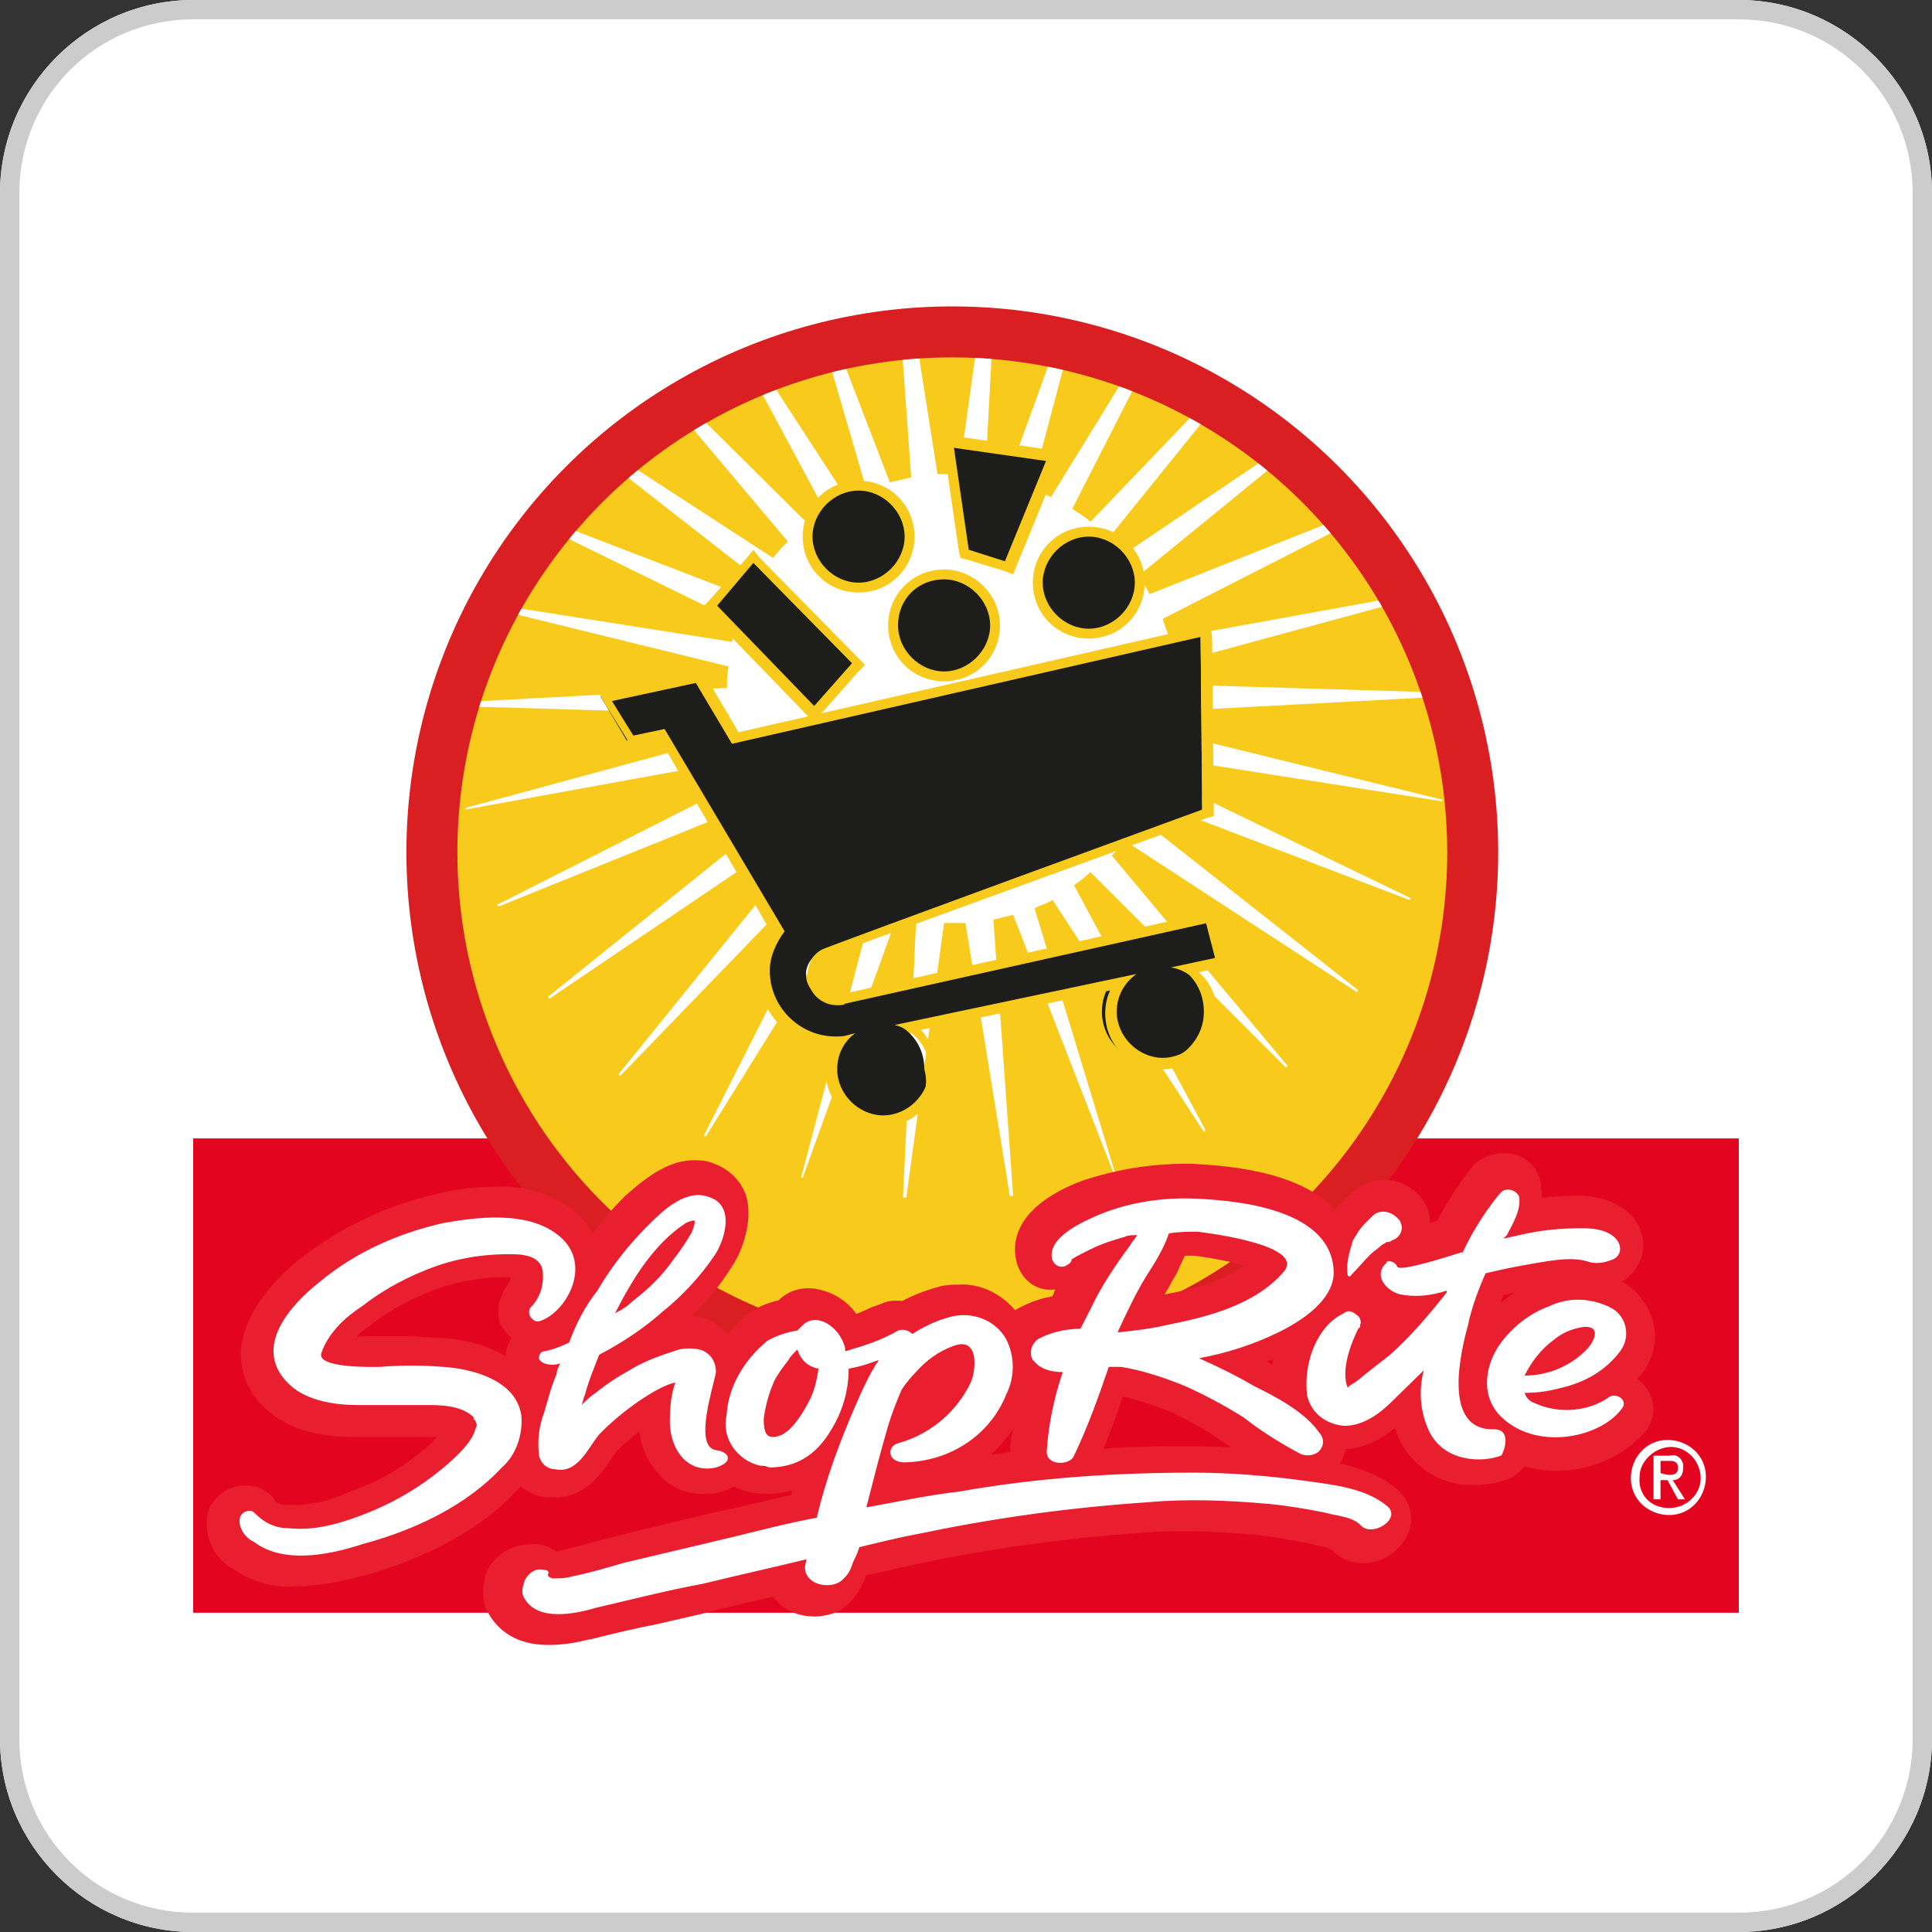 <?xml version="1.0" encoding="utf-8"?>
<!-- Generator: Adobe Illustrator 16.0.0, SVG Export Plug-In . SVG Version: 6.00 Build 0)  -->
<!DOCTYPE svg PUBLIC "-//W3C//DTD SVG 1.1//EN" "http://www.w3.org/Graphics/SVG/1.1/DTD/svg11.dtd">
<svg version="1.1" id="Capa_1" xmlns="http://www.w3.org/2000/svg" xmlns:xlink="http://www.w3.org/1999/xlink" x="0px" y="0px"
	 width="500px" height="500px" viewBox="0 0 500 500" enable-background="new 0 0 500 500" xml:space="preserve">
<rect x="0" y="0" width="500" height="500" fill="#333333" stroke="none"/>
<g id="XMLID_1260_">
	<path id="XMLID_776_" fill="#FFFFFF" d="M450,500H50c-27.5,0-50-22.5-50-50V50C0,22.5,22.5,0,50,0h400c27.5,0,50,22.5,50,50v400
		C500,477.5,477.5,500,450,500z"/>
	<path id="XMLID_1219_" fill="#CCCCCC" d="M450.001,5.001c25,0,44.999,20,44.999,45v400.001c0,25-20.001,45.001-44.999,45.001H50
		c-25,0-45-20.001-45-45.001v-400c0-25,20-45,45-45L450.001,5.001 M450.001,0H50C22.5,0,0,22.502,0,50.002v400.001
		c0,27.499,22.5,49.998,50,49.998h400.001c27.499,0,49.999-22.499,49.999-49.997V50.002C500.001,22.502,477.5,0,450.001,0L450.001,0
		z"/>
</g>
<g id="guias">
	<rect x="50" y="294.624" fill="#E30520" width="400" height="122.75"/>
	<g id="XMLID_341_">
		<circle id="XMLID_500_" fill="#D91F21" cx="246.455" cy="220.577" r="141.277"/>
		<circle id="XMLID_499_" fill="#F8CA1B" cx="246.455" cy="220.577" r="128.085"/>
		<g id="XMLID_496_">
			<g>
				<g>
					<g>
						<g>
							<defs>
								<circle id="SVGID_1_" cx="246.455" cy="220.577" r="128.085"/>
							</defs>
							<clipPath id="SVGID_2_">
								<use xlink:href="#SVGID_1_"  overflow="visible"/>
							</clipPath>
							<path id="XMLID_498_" clip-path="url(#SVGID_2_)" fill="#FFFFFF" d="M304.327,183.981l71.489-3.83V179.3l-71.489-2.128
								c0-1.702-0.426-3.83-0.426-5.532l68.937-18.724v-0.425l-70.213,12.766c-0.426-1.702-1.277-3.404-1.702-5.106l63.404-32.34
								l-0.426-0.426l-66.383,26.383c-0.852-1.702-1.702-3.404-2.979-4.681l55.319-45.106v-0.425l-59.148,40
								c-1.276-1.277-2.554-2.553-3.83-4.255l44.681-55.319v-0.425l-49.361,51.489c-1.276-1.277-2.979-2.128-4.681-3.404
								l32.34-63.404l-0.425-0.425l-37.447,60.851c-1.702-0.851-3.404-1.702-5.106-2.128l18.298-68.936h-0.426l-24.255,66.809
								c-1.702-0.426-3.404-0.851-5.532-1.277l3.83-71.064h-0.852l-9.787,70.639c-0.851,0-1.277,0-2.128,0c-1.276,0-2.127,0-3.404,0
								l-11.063-70.213h-0.851l5.106,71.064c-1.702,0.425-3.83,0.851-5.532,1.276l-25.532-66.383h-0.426l20,68.511
								c-1.702,0.851-3.404,1.276-5.106,2.127l-38.723-59.574l-0.426,0.425l33.617,62.553c-1.702,0.851-2.979,2.127-4.255,3.404
								l-50.638-50.213l-0.426,0.426l45.532,54.042c-1.277,1.276-2.553,2.553-3.83,4.255l-59.574-38.724l-0.426,0.426l56.17,43.83
								c-0.851,1.702-1.702,2.979-2.553,4.681l-66.383-25.532l-0.426,0.426l64.255,31.489c-0.425,1.702-1.276,3.404-1.702,5.106
								l-70.213-11.064v0.425l69.362,17.021c-0.425,1.702-0.425,3.404-0.425,5.532l-71.064,3.83v0.851l71.489,2.127
								c0,1.702,0.426,3.83,0.851,5.532l-68.936,18.723v0.426l70.213-12.766c0.425,1.702,1.276,3.404,1.702,5.106l-63.83,32.34
								l0.426,0.425l66.383-26.808c0.851,1.702,1.702,2.979,2.979,4.681l-56.596,45.532l0.426,0.426l59.149-40
								c1.276,1.276,2.553,2.553,3.83,3.83l-45.106,55.745l0.426,0.426l49.787-51.489c1.277,1.276,2.979,2.127,4.255,2.979
								l-32.34,63.83l0.425,0.425l37.873-60.851c1.702,0.851,3.404,1.276,5.106,2.127l-18.298,69.362h0.425l24.255-67.234
								c1.702,0.425,3.404,0.851,5.106,0.851l-3.404,71.489h0.851l9.787-71.064c0.851,0,1.277,0,2.128,0c1.276,0,2.127,0,3.404,0
								l11.489,70.638h0.852l-5.106-71.489c1.702-0.425,3.404-0.851,5.106-1.276l25.957,66.809h0.426l-20.851-68.511
								c1.702-0.851,3.404-1.277,4.681-2.128l39.148,60l0.426-0.425l-34.043-63.405c1.277-0.851,2.979-2.127,4.256-3.404
								l50.639,50.638l0.425-0.426l-45.531-54.468c1.276-1.276,2.553-2.553,3.404-3.83l60,39.149l0.425-0.426l-56.17-44.255
								c0.852-1.702,1.702-2.979,2.553-4.681l66.809,25.532l0.426-0.425l-64.255-31.064c0.425-1.702,1.276-3.404,1.702-5.106
								l70.638,11.064v-0.425l-69.361-17.021C303.901,187.385,304.327,185.683,304.327,183.981z"/>
						</g>
					</g>
				</g>
			</g>
		</g>
		<g id="XMLID_390_">
			<g id="XMLID_490_">
				<circle id="XMLID_494_" fill="#1D1D1B" cx="244.327" cy="161.854" r="13.191"/>
				<path id="XMLID_491_" fill="#F8CA1B" d="M244.327,149.938c6.383,0,11.916,5.532,11.916,11.915
					c0,6.383-5.532,11.915-11.916,11.915c-6.383,0-11.915-5.532-11.915-11.915C232.412,155.045,237.518,149.938,244.327,149.938
					 M244.327,147.385c-8.085,0-14.468,6.383-14.468,14.468c0,8.085,6.383,14.468,14.468,14.468c8.085,0,14.468-6.383,14.468-14.468
					C258.795,153.768,251.986,147.385,244.327,147.385L244.327,147.385z"/>
			</g>
			<g id="XMLID_485_">
				<circle id="XMLID_489_" fill="#1D1D1B" cx="281.773" cy="150.79" r="13.191"/>
				<path id="XMLID_486_" fill="#F8CA1B" d="M281.773,138.875c6.383,0,11.915,5.532,11.915,11.915s-5.532,11.915-11.915,11.915
					s-11.915-5.532-11.915-11.915S275.391,138.875,281.773,138.875 M281.773,136.321c-8.085,0-14.468,6.383-14.468,14.468
					s6.383,14.468,14.468,14.468s14.469-6.383,14.469-14.468S289.858,136.321,281.773,136.321L281.773,136.321z"/>
			</g>
			<g id="XMLID_465_">
				<circle id="XMLID_484_" fill="#1D1D1B" cx="222.199" cy="138.875" r="13.192"/>
				<path id="XMLID_466_" fill="#F8CA1B" d="M222.199,126.96c6.383,0,11.915,5.532,11.915,11.915
					c0,6.383-5.532,11.915-11.915,11.915s-11.915-5.532-11.915-11.915C210.284,132.492,215.816,126.96,222.199,126.96
					 M222.199,124.407c-8.085,0-14.468,6.383-14.468,14.468c0,8.085,6.383,14.468,14.468,14.468s14.468-6.383,14.468-14.468
					C236.667,130.79,230.284,124.407,222.199,124.407L222.199,124.407z"/>
			</g>
			<g id="XMLID_439_">
				<path id="XMLID_464_" fill="#1D1D1B" d="M228.157,290.364c-7.234,0-13.192-5.958-13.192-13.191c0-2.554,0.852-5.532,2.128-7.66
					c-0.426,0-0.851,0-1.702,0c-10.213,0-18.298-8.085-18.298-18.298c0-3.404,1.276-7.234,3.404-10.212l-30.213-51.064l-8.085,1.702
					l-6.809-11.489l24.255-5.106l9.362,15.745l121.702-27.66l0.426,47.234l-0.852,0.425c-0.851,0.425-92.34,33.617-98.298,35.745
					c-2.127,1.277-3.404,3.404-3.404,5.532c0,3.829,2.979,6.383,6.383,6.383c0.426,0,1.277,0,1.702-0.426l0,0l94.894-21.276
					l2.979,11.489l-9.361,2.128c3.83,2.127,6.383,6.383,6.383,11.489c0,7.234-5.957,13.191-13.191,13.191
					c-7.233,0-13.191-5.957-13.191-13.191c0-2.979,0.852-5.532,2.554-7.66l-54.468,11.49c3.83,2.553,5.957,6.383,5.957,11.063
					C241.348,284.406,235.391,290.364,228.157,290.364z"/>
				<path id="XMLID_441_" fill="#F8CA1B" d="M310.71,164.832l0.426,44.681c0,0-93.192,34.042-98.298,36.17
					c-2.553,1.277-3.83,3.83-3.83,6.808c0,4.256,3.404,7.66,7.659,7.66c0.851,0,1.702,0,2.128-0.426l93.617-20.851l2.553,8.937
					l-11.915,2.553c5.532,0.851,9.788,5.957,9.788,11.489c0,6.383-5.532,11.915-11.915,11.915c-6.384,0-11.915-5.532-11.915-11.915
					c0-4.256,2.128-7.66,5.106-9.787l-62.553,13.191c5.106,1.276,8.936,5.957,8.936,11.489c0,6.383-5.532,11.915-11.915,11.915
					s-11.915-5.532-11.915-11.915c0-3.83,1.702-7.234,4.681-9.361l-1.702,0.425c-1.277,0.426-2.128,0.426-3.404,0.426
					c-9.362,0-17.021-7.659-17.021-17.021c0-3.83,1.702-7.234,3.83-10.212l-31.064-52.34l-8.085,1.702l-5.532-8.937l21.702-4.681
					l9.362,15.745L310.71,164.832 M313.263,161.854l-2.979,0.425l-119.149,27.234l-8.511-14.468l-0.851-1.702l-1.702,0.425
					l-21.702,4.681l-3.404,0.851l1.702,2.979l5.532,8.936l0.851,1.702l1.702-0.425l5.958-1.277l28.936,50.213
					c-2.128,3.404-3.404,6.809-3.404,10.213c0,10.639,8.511,19.148,18.723,19.574c-0.851,1.702-1.276,3.83-1.276,5.958
					c0,8.085,6.383,14.468,14.468,14.468c8.085,0,14.468-6.383,14.468-14.468c0-4.256-1.702-7.66-4.255-10.639l48.937-10.213
					c-0.852,1.702-1.276,3.83-1.276,5.958c0,8.085,6.383,14.468,14.468,14.468s14.468-6.383,14.468-14.468
					c0-4.256-1.702-8.086-4.681-10.639l5.106-1.276l2.553-0.426l-0.851-2.553l-2.554-8.936v-2.553l-2.553,0.425l-93.617,20.852l0,0
					l0,0c-0.425,0-0.851,0-1.276,0c-2.979,0-5.106-2.554-5.106-5.106c0-1.702,0.851-3.83,2.553-4.681
					c6.383-2.553,97.021-35.319,97.873-35.745l1.702-0.426v-1.702l-0.426-44.681L313.263,161.854L313.263,161.854z"/>
			</g>
			<g id="XMLID_422_">
				<polygon id="XMLID_435_" fill="#1D1D1B" points="183.476,157.172 194.965,143.981 222.199,171.641 210.284,184.832 				"/>
				<path id="XMLID_423_" fill="#F8CA1B" d="M194.965,145.683l25.532,25.958l-9.787,11.064l-25.106-25.958L194.965,145.683
					 M194.965,142.279l-1.702,2.128l-9.788,11.063l-1.702,1.702l1.702,1.702l25.106,25.958l2.128,2.128l1.702-2.128l9.787-11.064
					l1.702-1.702l-1.702-1.702l-25.532-25.958L194.965,142.279L194.965,142.279z"/>
			</g>
			<g id="XMLID_391_">
				<polygon id="XMLID_417_" fill="#1D1D1B" points="249.433,143.13 245.178,114.194 272.838,118.023 261.348,146.534 				"/>
				<path id="XMLID_392_" fill="#F8CA1B" d="M246.88,115.896l23.83,3.404l-10.639,25.958l-9.361-2.979L246.88,115.896
					 M243.901,112.917l0.425,3.404l3.83,26.383l0.425,1.702l1.702,0.425l9.787,2.979l2.128,0.851l0.851-2.128l10.639-25.958
					l1.276-2.979l-3.829-1.277l-23.83-3.404H243.901L243.901,112.917z"/>
			</g>
		</g>
	</g>
	<g id="XMLID_136_">
		<path id="XMLID_260_" fill="#E91F2F" stroke="#E91F2F" stroke-width="10" stroke-linejoin="round" stroke-miterlimit="10" d="
			M389.287,305.722c1.377,0,2.298,0.921,2.758,1.842c0.92,4.137-1.839,7.358-3.22,10.119l-0.46,0.918l4.14-0.918
			c5.517-1.383,11.039-1.84,16.558-1.84l0,0c2.758,0,7.357,0.457,9.199,3.679c0.92,1.838,0.46,3.679-1.38,4.6
			c-0.921,0.458-2.298,0.921-3.219,0.921c-0.922,0-2.3,0-3.221-0.463c-1.378-0.458-2.757-0.458-3.677-0.458
			c-2.3,0-4.141,0.458-6.438,0.458c-5.521,0.923-10.583,1.841-16.1,3.222c-1.842,4.598-3.221,9.197-4.601,13.797
			c-1.378,6.899-6.438,27.598,6.898,27.598h0.462c3.22,0,2.757,4.139,0.459,5.06c-1.84,0.92-3.68,1.38-5.979,0.92
			c-5.519,0.46-10.578-2.76-12.879-7.359c-2.301-5.06-2.761-10.576-1.38-16.099c-2.301,2.76-5.057,5.522-7.818,8.281
			c-3.221,3.219-7.359,6.438-12.42,6.438l0,0c-4.599,0-8.74-3.22-9.66-8.28c-0.919-8.741,2.76-18.396,9.66-21.615
			c0.459,0,0.92-0.462,1.379-0.462c0.46,0,1.38,0.462,1.838,0.918c0.922,0.461,1.382,1.84,0.922,2.763v0.459l-0.46,0.459
			c-1.84,3.68-4.598,11.039-2.758,15.64l0.458-0.461c1.38-0.921,2.3-1.838,3.68-2.761c2.299-1.838,4.599-3.678,6.899-5.518
			c5.517-5.06,10.578-10.581,14.717-16.558v-0.46c-2.758,0.919-5.518,1.379-8.279,1.379c-1.377,0-2.76,0-3.679-0.46
			c-4.141-1.378-6.9-5.521-3.219-8.28c0.46,0,0.46-0.461,0.92-0.461c0.919,0,1.839,0.461,1.839,1.382
			c0,0.458,0.46,0.458,0.922,0.458c5.057-0.917,10.577-2.299,15.638-4.136h0.46c2.297-5.521,5.517-10.579,9.657-15.639
			C387.446,306.182,388.365,305.722,389.287,305.722 M179.088,307.103c0.919,0,1.84,0,2.299,0.461
			c7.359,2.759,3.679,12.417,1.38,15.637c-3.679,5.52-7.819,10.58-13.338,14.719c-5.06,4.6-10.579,8.281-16.558,11.499
			c-1.38,3.22-2.301,6.9-3.679,10.583c-0.461,0.915-0.461,1.836-0.921,2.755c1.38-0.919,2.299-2.3,3.678-3.217
			c2.761-2.298,5.519-4.14,8.741-5.979c3.68-1.84,7.818-3.679,11.499-4.6c1.379-0.46,2.76-0.46,4.141-0.921
			c0.919,0,1.839,0,2.299,0.461c2.759,0.921,4.14,3.22,4.14,5.978c-0.46,3.681-6.438,19.779,0,20.698
			c3.68,0.461,4.601,3.681,0,4.598c-0.92,0.46-1.84,0.46-2.759,0.46c-6.44,0-9.66-6.897-9.66-13.798c0-3.22,0.921-5.981,1.38-9.197
			l0,0c-4.139,0.917-14.261,7.356-19.78,13.796c-2.758,3.22-5.058,9.66-10.117,9.66c-0.461,0-0.922,0-1.38,0
			c-1.84,0-3.679-1.838-4.14-3.678c0-3.681,0.46-7.821,1.379-11.502c0.922-3.679,1.84-6.896,3.22-10.118
			c0.46-0.921,0.921-1.84,0.921-2.76h-1.38c-0.921,0-1.84,0-2.761-0.46c-0.918,0-1.379-0.92-1.379-1.839
			c0-0.46,0.46-0.921,1.379-1.381c2.301-0.461,4.141-0.921,6.44-2.301c1.839-5.058,4.139-9.659,6.899-14.259
			c3.68-6.437,8.279-12.877,13.798-17.935C169.429,312.162,174.488,307.103,179.088,307.103 M157.93,339.299
			c1.379-0.923,3.22-2.301,4.599-3.22c4.14-3.22,7.819-6.897,11.039-11.5c1.84-2.299,3.221-4.137,4.6-6.438
			c0.46-0.921,0.921-1.842,0.921-3.219c0,0,0-0.457-0.46-0.457l0,0c-0.92,0-1.38,0.457-2.3,0.917
			C168.049,320.904,162.529,330.561,157.93,339.299 M307.413,308.942h1.382c9.199,0,34.035,2.3,34.954,17.478
			c0.46,7.82-8.74,14.258-14.26,17.018c-6.438,3.22-13.337,5.521-20.694,6.901c5.058,1.839,9.656,4.597,14.256,7.357
			c5.521,3.22,12.88,7.36,17.02,12.418c1.379,1.842,0.92,4.141-0.46,5.521c-0.919,0.462-1.84,0.92-2.76,0.92
			c-0.459,0-1.38,0-1.84-0.458c-5.058-2.763-10.12-5.982-14.718-9.66c-4.598-3.22-9.66-5.981-15.179-8.28
			c-5.519-2.301-11.038-3.681-16.559-5.061h-3.22c-2.299,8.28-5.518,16.099-9.199,23.919c-0.919,1.38-2.299,1.84-3.682,1.84
			c-1.835,0-3.218-1.38-3.218-2.758v-0.462c0.46-6.898,1.842-14.257,4.141-20.698c-2.299,0-4.6-0.46-6.439-1.379
			c-1.838-1.38-2.298-3.679-1.378-5.521c0.462-0.459,0.917-0.92,1.378-1.38c3.22-1.838,6.899-2.755,11.04-2.755
			c0.919-1.842,1.84-3.681,2.761-5.523c3.217-5.517,6.437-11.038,10.119-16.556c0.461-0.916,1.38-1.84,1.839-2.758
			c-0.92,0-1.839,0.459-3.218,0.459c-3.222,0.459-5.98,1.839-8.74,3.218c-1.842,0.923-3.222,1.84-5.062,2.763l0,0
			c-0.458,1.379-1.379,2.299-2.759,1.836c-1.38,0-2.297-0.919-2.297-2.297c-1.384-6.44,8.738-10.578,12.417-11.961
			C290.856,310.322,299.134,308.942,307.413,308.942 M288.556,344.358c4.14-0.459,7.819-0.921,11.961-1.378
			c11.498-1.84,23.457-5.062,30.815-14.261c5.979-7.36-18.857-10.578-22.077-10.578c-1.38,0-2.298,0-3.68,0h-3.677
			c-1.38,4.138-3.221,8.278-5.979,11.498C293.155,334.24,290.856,339.299,288.556,344.358L288.556,344.358 M358.469,312.621
			c1.378,0,2.3,0.459,3.219,1.382c1.379,1.38,0.919,3.68-0.46,5.06c-0.459,0.459-0.92,0.459-1.381,0.918
			c-0.458,0-0.918,0.462-1.378,0.462s-0.922,0.462-1.38,0.917c-0.92,0.46-1.841,1.379-2.761,2.302
			c-1.838,1.84-3.219,3.677-5.059,5.515h-0.46c0,0-0.46,0-0.46-0.459c-0.458-2.759,0-5.979,1.838-8.278
			c0.462-0.921,0.922-1.379,1.382-2.3c0.921-1.382,1.84-2.299,3.218-3.679C355.248,313.541,356.628,313.08,358.469,312.621
			 M127.113,314.463c5.979-0.46,11.959,1.38,16.558,5.059c8.278,7.359,1.38,19.315-4.599,22.075c-0.46,0-0.46,0.46-0.92,0.46
			c-1.379,0-2.3-1.379-2.3-2.759c0-0.461,0-0.923,0.46-0.923l0,0c2.299-2.757,3.679-6.436,3.219-10.119
			c-1.379-4.136-5.978-4.136-8.738-4.136h-1.84c-7.359,0.458-14.259,1.838-20.697,4.597c-5.52,2.301-11.04,5.521-15.638,9.201
			c-4.14,2.76-9.199,6.897-11.041,12.421c-0.919,3.218,10.12,3.68,14.258,3.68h0.922c2.76,0,5.519,0,8.74,0
			c3.22,0,5.519,0,7.819,0.457c6.898,0.46,18.857,3.22,20.238,12.879c0.46,5.06-1.382,10.12-5.519,13.798
			c-9.2,9.66-22.538,16.1-35.876,20.24c-5.061,1.836-10.58,2.759-16.1,2.759c-4.139,0-8.739-0.923-11.958-3.22
			c-4.139-1.84-5.52-8.279-0.919-8.279l0,0c0.459,0,1.379,0.46,1.379,0.921c1.839,2.296,5.059,4.136,8.278,3.676
			c0.92,0,1.841,0,2.3,0c3.219,0,5.979-0.459,8.74-1.38c3.68-0.919,7.359-2.296,10.579-3.678
			c6.438-2.759,12.417-5.979,17.937-10.581c3.22-2.759,7.82-7.356,8.739-10.578c0.461-0.921,0.461-1.38,0-2.299l0,0
			c0,0-0.459-0.46-0.459-0.921l0,0c-3.22-3.22-8.74-3.22-12.417-3.22h-6.901H90.318c-5.058,0-11.958-0.924-16.559-4.596
			c-11.957-10.122,0-23,6.9-28.521c9.659-7.357,20.697-12.88,32.657-15.637C117.914,314.922,122.515,314.463,127.113,314.463
			 M409.062,336.079c2.299,0,4.599,0.462,6.896,1.379c4.141,2.303,5.98,7.359,3.682,11.5c0,0.46-0.461,0.46-0.461,0.921
			c-3.68,4.598-9.198,8.28-15.178,9.66c-3.221,0.917-6.439,1.378-9.658,1.378c0.458,0.92,1.378,1.839,2.758,2.755
			c2.299,1.385,5.058,1.844,7.82,1.844c4.139,0,7.817-0.92,11.037-3.22c0.461-0.459,0.921-0.459,1.382-0.459
			c1.839,0,3.679,1.38,2.3,3.22c-4.6,5.058-11.04,7.358-17.479,7.358c-5.518,0-10.578-1.84-14.259-5.521
			c-5.519-5.978-3.218-14.257,0-18.857c3.219-4.597,7.819-8.276,12.879-10.118C403.544,336.541,406.764,335.618,409.062,336.079
			 M394.345,355.857c5.98,0,11.958-2.761,16.096-7.36c1.84-2.296,2.76-5.515-0.918-5.515h-0.46c-2.76,0.458-5.059,1.379-7.358,3.219
			C398.483,348.958,395.725,352.178,394.345,355.857L394.345,355.857 M248.08,340.22c4.6,0,8.738,2.299,10.578,6.438
			c2.302,4.601,2.302,10.12,0,14.721c-4.137,10.578-14.257,17.477-25.756,17.938h-0.46c-4.6,0-4.6-4.141-1.841-5.061
			c8.28-2.299,15.179-8.277,18.858-16.099c0.919-2.759,2.3-10.119-2.301-10.119c-0.919,0-1.378,0-2.299,0.46
			c-3.681,1.382-6.898,3.68-9.659,6.899c-1.379,1.38-2.299,2.76-3.679,4.601c-1.381,3.216-2.3,6.897-3.68,10.117
			c-1.839,6.439-3.68,13.8-5.52,21.158c7.819-1.38,16.099-3.22,24.378-4.139c18.398-3.22,37.254-4.6,56.114-5.059h5.059
			c10.121,0,19.78,0.918,29.898,2.297c6.438,0.921,14.719,1.841,20.237,6.44c3.219,2.3,0,6.437-3.681,6.437
			c-1.378,0-2.299-0.459-3.219-1.38c-2.3-2.296-6.898-2.757-9.66-3.678c-5.058-0.919-9.659-1.838-14.718-2.299
			c-5.979-0.46-11.958-0.922-17.937-0.922c-4.601,0-8.741,0-13.339,0.462c-19.779,1.38-39.556,4.141-59.334,8.739
			c-5.52,1.379-11.039,2.298-16.099,3.678c-0.459,1.378-0.92,3.22-1.839,4.599c-0.46,1.841-1.839,3.22-3.219,4.601
			c-0.921,0.459-1.84,0.919-3.22,0.919c-3.219,0-6.9-2.3-5.52-6.438v-0.46c-8.739,2.3-17.478,4.141-26.677,6.438
			c-8.739,1.84-18.397,4.6-28.056,6.439c-3.221,0.919-6.44,1.378-9.659,1.378c-3.68,0.462-7.36-1.378-9.2-4.598
			c-0.461-1.38,0-2.76,0.46-4.139c0.92-1.84,2.759-2.759,4.599-2.759l0,0c1.381,0,1.839,0.459,1.381,1.38
			c0.458,0.458,0.92,0.918,1.379,0.918h0.46c1.38,0,2.761,0,4.14-0.46c4.6-0.919,9.659-2.299,13.799-3.678
			c9.658-2.301,18.858-4.6,28.518-6.9c7.358-1.84,14.258-3.22,21.616-5.058c2.3-10.12,5.98-20.237,10.119-29.898
			c1.38-3.22,2.759-6.438,4.6-9.66c0.459-0.919,0.918-1.38,1.379-2.299c-2.76,0.919-5.06,1.842-7.82,2.299
			c0,4.599-0.919,8.741-2.76,12.879c-3.679,7.821-8.739,13.34-17.938,13.34l0,0c-5.979,0-11.038-5.058-11.038-11.039
			c0-0.919,0-1.38,0.459-2.301c0.92-7.819,4.599-14.717,10.579-19.776c2.3-1.378,5.061-2.761,7.819-2.761
			c0.459-0.459,0.459-0.916,1.38-1.378c0.92-0.919,1.84-1.38,3.22-1.38c4.141,0.461,7.36,3.22,7.82,7.359c0,0.46,0,0.921,0,0.921
			c4.601-1.382,9.2-2.762,13.338-4.602c0.46,0,0.92,0,1.381,0c0.92,0,1.839,0.462,2.299,0.919l0,0
			c3.22-2.299,6.439-3.675,10.119-4.598C245.781,340.678,246.701,340.22,248.08,340.22 M210.824,348.958L210.824,348.958
			c0-0.921,0-1.841-0.459-2.301c0-0.457-0.46-0.919-0.92-0.919c-0.46,0.462-0.46,0.919-0.46,1.379
			C209.444,348.037,209.905,348.497,210.824,348.958 M198.406,371.496c0.46,0,0.917,0,1.379,0c3.22-0.921,6.899-6.439,8.28-9.659
			c1.379-2.761,1.84-5.519,2.299-8.28c-2.76-0.461-4.6-2.759-5.52-5.06c-0.919,0.921-1.38,1.842-2.298,2.761
			c-1.381,1.838-2.76,3.678-3.68,5.519c-1.38,3.221-2.76,6.437-2.76,10.118C196.105,369.656,196.105,371.496,198.406,371.496
			 M389.287,303.424L389.287,303.424c-1.383,0-2.763,0.459-4.143,1.38c-3.679,4.6-6.896,9.662-9.658,15.177l-1.379,0.462
			c-4.141,1.378-8.28,2.758-12.42,3.22c-0.46-0.462-0.919-0.923-1.38-1.382h0.461c1.836-0.921,3.219-2.759,4.137-4.598
			c0.461-1.84,0-3.678-1.38-5.059c-1.376-1.38-3.218-2.299-5.057-2.299c-1.841,0-4.141,0.919-5.52,2.299
			c-1.38,1.381-2.3,2.298-3.68,3.676c-0.46,0.921-1.378,1.842-1.839,2.763c-0.92,1.38-1.379,3.218-1.84,4.6
			c-3.219-15.639-28.976-17.02-37.256-17.48h-1.378c-8.74,0-17.021,1.382-25.298,4.141c-3.681,1.378-15.637,6.438-13.802,14.72
			c0.46,2.297,2.301,4.137,4.598,3.678c1.383,0,2.303-0.46,3.222-0.919l0,0l1.382-1.842c0.457-0.457,1.837-0.917,2.759-1.38
			c0.46,0,0.92-0.458,1.38-0.917c1.838-0.923,3.22-1.382,5.058-1.842c-3.22,4.6-5.978,9.2-8.741,14.259
			c-0.457,1.379-1.378,2.759-1.839,4.141c-3.677,0-7.358,1.378-10.577,3.218c-1.842,0.921-2.761,2.763-2.761,4.6
			c0,2.302,0.919,4.6,2.761,5.52c1.377,0.919,3.217,1.84,5.057,2.3c-1.84,5.977-2.759,12.419-3.68,18.398
			c0,1.379,0.46,3.22,1.38,4.139c0.46,0.918,1.379,1.377,2.3,1.377c-8.74,0.921-17.018,2.303-24.376,3.22
			c-6.44,0.921-12.879,2.301-20.699,3.681v-0.461c0.459-2.299,0.921-4.6,1.84-6.898c1.38,1.38,3.22,1.839,5.059,1.839h0.921
			c12.417-0.459,23.457-8.278,28.058-19.775c2.298-5.519,2.298-11.5-0.462-16.562c-2.3-4.595-7.358-7.818-12.418-7.356l0,0
			c-1.379,0-2.76,0-4.14,0.46c-3.22,0.919-6.899,2.301-9.66,4.14c-0.92-0.461-1.378-0.461-2.299-0.461c-0.458,0-1.379,0-1.839,0.461
			c-0.46,0-1.38,0.46-2.76,0.922c-2.761,1.378-5.52,2.298-8.279,3.219c-1.38-4.602-5.06-7.361-9.659-7.823
			c-1.839,0-3.219,0.462-4.6,1.844c-0.459,0.459-0.919,0.921-0.919,0.921c-2.761,0.457-5.52,1.378-7.82,3.218
			c-6.438,5.519-10.578,12.881-11.499,21.617c-0.459,2.299,0,4.137,0.459,6.438h-0.919h-0.46c-1.38-2.301,0.92-11.038,1.379-14.259
			c0.461-1.38,0.921-2.759,0.921-3.68c0.46-3.679-1.839-7.358-5.519-8.739c-0.921-0.459-2.301-0.459-3.22-0.459
			c-1.38,0-2.759,0.459-4.139,0.459h-0.921c-4.139,1.379-7.819,2.759-11.499,5.06l-0.459,0.46c-2.3,1.38-4.6,2.762-6.899,4.6
			c0.46-1.838,0.919-3.22,1.84-4.6c5.98-3.221,11.499-6.899,16.558-11.038c5.519-4.141,10.12-9.661,13.8-15.641
			c1.839-2.759,4.139-9.198,2.757-13.796c-0.918-2.301-2.757-4.141-5.519-5.062c-0.92-0.459-2.299-0.459-3.22-0.459
			c-5.519,0-11.039,5.06-14.258,7.817l-0.46,0.46c-5.519,5.522-10.119,11.963-14.258,18.399c-2.759,4.602-5.059,9.201-6.899,13.799
			c-1.38,0.919-3.22,1.379-4.599,1.84c-1.841,0-3.22,1.84-3.22,3.68c0,1.839,1.379,3.679,3.22,3.679h1.379l-0.921,1.84
			c-0.919,2.758-1.84,5.518-2.758,8.28c0,0.459-0.46,1.38-0.46,1.838c0,0.461-0.46,1.842-0.46,2.762c0-1.38,0-2.301,0-3.679
			c-1.84-12.421-17.479-14.72-22.537-14.72c-2.3,0-5.059-0.46-8.279-0.46h-5.06h-5.06c-4.14,0.46-7.82,0-11.499-1.38
			c2.299-4.139,5.519-7.82,9.658-10.58c4.6-3.677,9.66-6.439,15.179-8.738c6.438-2.763,13.338-4.141,20.236-4.598h2.301
			c3.219,0,5.519,0.457,6.438,2.756c0.46,2.761-0.458,5.52-2.299,7.82l-0.92,2.297v1.844c0,0.458,0.46,0.921,0.46,0.921
			c0.92,1.375,2.301,2.295,4.141,2.757c0.46,0,1.379,0,1.839-0.462c5.06-2.758,8.74-7.819,9.659-13.337
			c0.92-4.598-0.92-9.659-4.14-12.418c-5.06-4.143-11.499-5.982-17.937-5.521l0,0c-4.6,0-9.66,0.459-14.259,1.84
			c-12.42,2.758-23.458,8.28-33.576,16.099c-3.68,3.219-12.418,11.041-12.879,20.238c0,4.598,2.299,8.736,5.979,11.497
			c5.06,4.141,12.419,5.059,17.939,5.059h11.499h6.438h0.919c3.221,0,7.36,0,9.661,2.301v0.46l0,0c0,0,0,0.459,0,0.919
			c-1.84,3.681-4.6,6.899-7.819,9.199c-5.061,4.141-11.04,7.82-17.478,10.122c-3.22,1.379-6.9,2.757-10.119,3.678l0,0
			c-2.761,0.459-5.52,0.919-8.28,0.919h-2.3c-2.299,0-4.598-0.919-6.438-2.758c-0.459-1.379-1.839-2.299-3.679-2.299l0,0
			c-2.299,0-4.599,1.379-5.06,3.678c-0.459,3.68,1.381,7.358,4.601,8.74c3.68,2.761,8.739,4.14,13.338,3.68
			c5.519,0,11.498-1.379,17.018-2.759c11.039-3.22,26.218-9.201,36.797-20.696c2.76-2.761,4.599-5.979,5.519-9.662
			c0,1.378,0,3.22,0,4.598c0.46,2.76,2.76,5.062,5.98,5.521c0.459,0,1.378,0,1.839,0c5.059,0,7.82-4.141,10.119-7.358
			c0.459-0.921,1.38-1.842,1.84-2.76c4.6-4.599,9.659-8.28,15.179-11.501c-0.46,1.841-0.46,3.681-0.46,5.062
			c-0.46,4.598,0.92,9.199,4.14,12.417c1.84,2.301,4.599,3.22,7.819,3.22c0.919,0,2.3,0,3.221-0.46
			c1.839-0.459,3.218-1.38,4.139-2.76c2.299,2.301,5.52,3.22,8.739,3.22l0,0c5.978,0,11.498-2.759,15.178-7.358
			c-1.381,4.6-3.22,9.662-4.14,14.718l-1.379,2.302c-6.438,1.378-13.339,3.218-20.237,4.598c-7.82,1.84-17.938,4.139-28.518,6.9
			l-3.68,0.919c-3.22,0.92-6.9,1.839-10.58,2.759c-0.46,0-2.3,0.46-3.218,0.46c0,0,0-0.46-0.461-0.46
			c-0.461-1.38-1.84-1.839-3.22-1.839h-0.461c-2.759,0-5.519,1.38-6.898,3.679c-0.921,1.84-0.921,4.141-0.46,5.978
			c1.38,2.763,4.139,6.44,11.499,6.44c3.219,0,6.438-0.459,9.659-1.382h0.459c5.519-1.377,11.039-2.757,16.1-3.676l11.959-2.761
			c7.36-1.839,14.718-3.679,21.618-5.059l1.379-0.46c0,0.919,0.459,1.84,0.92,2.759c1.839,2.301,4.139,3.22,6.899,3.22
			c1.379,0,3.219-0.46,4.139-0.919c1.839-1.38,3.22-3.22,4.139-5.521l0,0c0.46-1.38,0.92-2.298,1.381-3.681l2.759-0.457
			c4.14-0.921,8.28-1.841,12.418-2.762c19.318-4.139,39.097-6.897,58.873-8.278c4.6-0.461,8.74-0.461,12.879-0.461
			c5.979,0,11.96,0.461,17.479,0.92c5.06,0.46,9.659,1.381,14.719,2.301l1.839,0.46c2.3,0.459,5.061,0.919,6.899,2.759
			c1.381,1.38,2.76,1.841,4.6,1.841c2.759,0,5.52-1.841,6.897-4.6c0.922-2.301,0-4.6-1.839-5.982
			c-5.059-4.137-12.419-5.517-18.398-6.436l-1.379-0.921c-10.121-1.379-19.779-2.299-29.897-2.299h-5.059
			c-9.199,0-18.397,0.459-27.138,1.38c0.922-0.46,1.84-1.38,2.3-2.301c3.22-6.436,5.519-12.879,7.82-19.777l0.919-2.757h1.379
			c5.521,0.919,10.58,2.757,15.639,4.596c5.06,2.301,10.121,5.06,14.719,8.281c1.38,0.919,3.22,2.299,4.599,3.22
			c3.22,2.755,6.901,5.058,10.579,6.897c0.92,0.46,1.841,0.46,2.761,0.46c2.299,0,4.599-1.383,5.979-3.68
			c0.92-1.84,0.92-4.599-0.459-6.438l0,0c1.379,0.462,3.219,0.921,4.599,0.921c5.979,0,10.119-3.679,13.8-6.898l0,0
			c1.38-0.923,2.298-2.301,3.677-3.22c0,3.674,0.921,7.358,2.301,10.579c2.759,5.521,8.739,9.199,15.178,8.74
			c2.301,0,4.599-0.461,6.899-1.383c1.839-0.918,3.219-3.22,2.76-5.056c3.219,1.836,7.357,2.758,11.038,2.758
			c7.359,0,14.259-2.758,19.318-8.277c0.919-1.38,1.38-2.762,0.46-4.602c-0.921-1.838-2.76-2.757-4.599-2.757
			c-0.921,0-1.842,0.457-2.761,0.919c-2.76,1.838-6.438,2.756-9.661,2.756c-1.378,0-2.758,0-4.138-0.455
			c1.38-0.463,2.76-0.463,3.68-0.923c6.438-1.378,12.419-5.056,16.558-10.577c1.841-2.76,2.301-5.979,1.38-8.741
			c-0.919-2.759-2.759-5.518-5.519-6.897c-2.3-1.379-5.06-1.84-7.82-1.84c-3.218,0-6.438,0.461-9.658,1.84
			c-5.518,2.299-10.577,5.976-13.8,11.04c-4.139,5.977-5.519,15.176,0,21.156c-1.838,0-3.219-0.461-4.599-1.839
			c-3.678-5.059-0.92-17.479,0-22.537v-0.46c0.919-4.14,2.3-8.277,3.679-12.419c5.062-1.38,9.661-2.299,14.72-2.76h0.462
			c1.836-0.46,3.677-0.46,5.517-0.46c0.921,0,2.3,0,3.219,0.46c1.379,0.461,2.3,0.461,3.678,0.461c1.381,0,3.22-0.461,4.602-1.381
			c1.379-0.92,2.299-2.3,2.759-3.679c0.461-1.38,0-2.758-0.46-4.141c-1.839-3.22-5.979-5.059-11.04-5.059l0,0
			c-5.518,0-10.579,0.459-16.097,1.839c1.379-2.76,1.84-5.515,1.379-8.278C393.885,304.804,391.585,303.424,389.287,303.424
			L389.287,303.424z M303.274,319.98h2.299h3.681c5.06,0.462,19.778,3.22,21.158,5.979c0,0.461,0,0.461-0.461,0.923
			c-6.9,8.279-18.396,11.494-29.436,13.338c-2.763,0.458-5.521,0.921-7.82,1.378c1.381-2.76,2.76-5.979,4.141-8.738l1.379-2.299
			c0.46-0.921,0.919-1.841,1.84-3.222C300.974,325.042,302.354,322.739,303.274,319.98L303.274,319.98L303.274,319.98z
			 M166.209,329.179c1.84-2.759,4.139-5.517,6.899-7.819h-0.461l-1.379,1.84C169.89,325.502,168.049,327.339,166.209,329.179
			L166.209,329.179L166.209,329.179z M350.649,330.561c0.92-0.921,1.841-1.841,2.76-3.222l0,0v0.462
			c0.919,3.22,3.219,5.519,6.438,6.898c1.381,0.462,3.22,0.919,4.599,0.919c0.921,0,1.84,0,2.761,0
			c-3.217,4.142-6.898,7.819-11.039,11.499c-2.3,1.841-4.6,4.141-6.438,5.52l-0.92,0.92c0.459-3.678,1.378-7.358,3.22-10.577v-0.462
			l0,0l0,0l0,0l0,0c0.92-1.84,0.46-4.143-1.381-5.521c-0.919-0.918-1.839-1.379-3.22-1.379c-0.918,0-1.378,0-2.297,0.46
			c-7.36,3.682-11.961,13.801-11.043,23.919c0,0.915,0.461,1.836,0.921,2.756c-2.3-1.841-5.058-3.681-7.818-5.058l-3.22-1.839
			c-2.761-1.838-5.521-3.22-8.281-4.599c5.06-1.379,10.122-3.221,14.721-5.52c4.137-2.301,13.797-7.82,15.637-15.637l0,0
			c0.46,0.919,1.379,1.838,2.76,1.838C349.27,331.479,350.188,331.479,350.649,330.561L350.649,330.561z M398.483,353.097
			c1.381-1.839,2.76-3.218,4.6-4.6c1.841-1.38,4.14-2.296,6.438-2.758h0.463c-0.463,0.462-0.463,1.378-0.921,1.839
			C405.843,350.339,402.162,352.178,398.483,353.097L398.483,353.097z M233.822,360.455c0.92-1.379,1.84-2.759,3.219-3.678
			c2.3-2.758,5.519-5.061,8.74-6.438c0.459,0,0.919-0.46,1.378-0.46c0.461,0,0.461,0,0.461,0.46c0.921,2.299,0.459,4.598-0.461,6.9
			c-3.219,7.356-9.658,12.875-17.478,14.717h-0.459l0.459-1.842c0.92-2.299,1.38-4.599,2.3-6.442L233.822,360.455L233.822,360.455
			L233.822,360.455z M198.406,369.195c0-0.919,0-1.38,0-2.301c0.46-3.223,1.379-6.438,2.759-9.198
			c0.921-1.839,1.84-3.677,3.219-5.059l0,0c0.921,0.92,1.84,1.839,3.221,2.76c-0.46,1.842-0.92,4.139-1.84,5.98
			c-2.3,4.138-5.059,7.817-6.898,8.278C198.866,369.195,198.866,369.195,198.406,369.195L198.406,369.195L198.406,369.195z
			 M220.023,355.397l0.921-0.461l-1.38,2.76C220.023,356.777,220.023,356.318,220.023,355.397L220.023,355.397L220.023,355.397z"/>
		<path id="XMLID_573_" fill="#FFFFFF" d="M211.848,354.199c-0.458,2.692-0.916,5.384-2.29,8.076
			c-1.373,2.691-4.579,8.525-8.243,9.422c-3.206,0.897-3.663-1.347-3.663-4.486c0.457-3.589,1.373-6.73,2.748-9.87
			c0.916-1.796,2.289-3.591,3.664-5.385c0.458-0.897,1.375-1.795,2.289-2.692C207.269,351.956,209.1,353.75,211.848,354.199
			L211.848,354.199L211.848,354.199z M163.766,336.7c-1.373,1.345-2.748,2.244-4.579,3.141c4.579-8.974,10.074-17.946,18.317-23.331
			c0.916-0.449,2.289-0.898,2.289-0.449c0,0.897-0.458,2.244-0.916,3.142c-1.374,2.242-2.748,4.485-4.58,6.729
			C171.55,329.97,167.888,333.561,163.766,336.7L163.766,336.7L163.766,336.7z M211.848,347.02c-0.458-1.345-0.916-1.345-1.374,0
			c0,0.897,0.916,1.795,1.374,2.244l0,0C212.306,348.366,212.306,347.917,211.848,347.02L211.848,347.02L211.848,347.02z
			 M348.767,329.97c0,0.449,0.915,0.449,0.915,0c1.832-1.795,3.206-3.59,5.037-5.384c0.916-0.897,1.831-1.347,2.749-2.244
			c0.458-0.447,0.913-0.447,1.373-0.897c0.456,0,0.915,0,1.373-0.448c1.831-0.447,3.204-2.691,2.289-4.486
			c0-0.447-0.458-0.898-0.915-1.346c-1.832-1.792-4.579-2.243-6.412-0.447l-0.457,0.447c-1.374,1.346-2.289,2.245-3.206,3.592
			c-0.458,0.897-0.915,1.347-1.374,2.242C349.224,324.138,348.307,326.83,348.767,329.97L348.767,329.97z M309.842,310.228
			c-8.701-0.448-17.4,0.897-25.186,4.038c-4.122,1.795-13.738,5.834-12.364,11.667c0.459,1.347,1.834,2.242,3.207,1.794
			c0.915-0.447,1.83-0.896,1.83-1.794l0,0c1.374-0.897,3.207-1.795,5.039-2.693c2.747-1.345,5.494-2.243,8.7-3.14
			c0.916-0.446,1.831-0.446,3.205-0.446c-0.457,0.898-1.372,1.791-1.83,2.691c-3.663,4.937-7.323,10.32-10.074,16.152
			c-0.916,1.793-1.831,3.589-2.748,5.384c-3.664,0-7.784,0.896-10.991,2.69c-1.831,1.347-2.288,3.592-1.372,5.386
			c0.457,0.448,0.915,0.897,1.372,1.345c1.831,1.347,4.121,1.795,6.412,1.795c-2.291,6.73-3.664,13.461-4.123,20.191
			c-0.458,4.038,5.495,4.038,6.868,1.794c3.665-7.627,6.412-15.255,9.16-23.332h3.206c5.494,0.898,10.989,2.692,16.484,4.936
			c5.036,2.244,10.074,4.938,15.111,8.076c4.579,3.59,9.617,6.73,14.655,9.424c1.83,0.896,4.578,0.448,5.494-1.347
			c0.914-1.347,0.457-3.142-0.458-4.038c-3.664-5.385-11.447-9.422-16.941-12.115c-4.58-2.69-9.161-4.936-14.198-7.18
			c7.327-1.345,14.198-3.589,20.607-6.73c5.496-2.691,15.112-8.523,14.196-16.601C343.729,312.472,319.001,310.677,309.842,310.228
			L309.842,310.228z M147.281,347.469c-1.832,0.898-4.122,1.794-6.412,2.245c-0.916,0-1.374,0.897-1.374,1.792
			c0,0.45,0.458,0.899,1.374,1.347c1.374,0.448,2.748,0.448,4.122,0c-0.458,0.897-0.916,1.794-0.916,2.692
			c-1.375,3.14-2.289,6.729-3.206,9.871c-1.374,3.592-1.831,7.181-1.374,11.22c0.458,2.242,2.29,3.589,4.122,3.589
			c5.953,1.346,8.701-5.833,11.448-8.973c5.496-5.835,15.111-12.565,19.691-13.461l0,0c-0.916,2.691-1.374,5.834-1.374,8.973
			c-0.458,7.629,4.122,14.807,11.906,13.013c4.579-1.347,3.664-4.037,0-4.486c-5.952-0.897-0.458-17.051,0-20.192
			c0-2.689-1.374-4.935-4.121-5.832c-2.289-0.449-4.579-0.449-6.87,0.448c-4.121,1.345-7.785,2.691-11.447,4.936
			c-3.205,1.793-5.953,3.589-8.701,5.833c-1.374,0.898-2.29,1.795-3.664,3.142c0.458-0.899,0.458-1.796,0.916-2.693
			c0.916-3.589,2.29-6.73,3.663-10.319c5.954-3.142,11.448-6.73,16.485-11.22c5.038-4.036,9.616-8.973,13.28-14.355
			c2.29-3.14,5.952-13.012-1.374-15.257c-5.953-2.244-11.906,3.592-15.111,6.73c-5.496,5.385-10.073,11.218-13.738,17.499
			C151.402,338.045,149.113,342.533,147.281,347.469L147.281,347.469L147.281,347.469z M134.917,366.313
			c-1.374-9.422-13.28-12.114-20.149-12.563c-5.495-0.449-10.99-0.449-16.485,0c-1.374,0-16.484,0.449-15.11-3.589
			c1.831-5.386,6.411-9.423,10.532-12.116c4.58-3.589,10.074-6.729,15.569-8.973c7.327-3.14,14.654-4.486,22.438-4.486
			c2.748,0,7.784,0,8.7,4.038c0.458,3.59-0.458,7.179-3.205,9.872l0,0c-0.458,0.896-0.458,2.243,0.915,3.14
			c0.459,0.448,1.375,0.448,2.29,0c6.411-2.691,12.822-14.356,4.579-21.536c-8.243-7.18-22.438-4.936-30.223-3.59
			c-11.906,2.692-22.895,7.628-32.054,15.256c-6.869,5.384-18.774,17.498-6.869,27.37c4.579,3.589,11.448,4.485,16.485,4.485
			c5.953,0,11.906,0,17.86,0c3.663,0,9.157,0,12.363,3.14c0,0.447,0,0.447,0.458,0.898c0.458,0.898,0.458,1.347,0,2.244
			c-0.916,3.589-5.495,7.628-8.701,10.319c-5.495,4.488-11.448,8.077-17.858,10.768c-3.206,1.347-6.869,2.693-10.532,3.591
			s-7.327,1.347-11.449,0.897c-3.206,0-5.953-1.346-8.243-3.59c-0.458-0.446-0.916-0.898-1.373-0.898
			c-4.58,0-3.206,6.282,0.916,8.075c8.242,6.283,21.522,2.693,28.391,0.448c13.28-3.589,26.56-9.87,35.718-19.741
			C133.544,376.634,135.375,371.25,134.917,366.313L134.917,366.313L134.917,366.313z M358.842,389.646
			c-5.496-4.487-13.738-5.384-20.15-6.281c-9.616-1.347-19.69-2.245-29.765-2.245c-20.605,0-40.755,1.347-60.903,4.937
			c-8.243,0.897-16.027,2.692-23.812,4.039c1.832-7.18,3.664-14.358,5.496-20.64c0.916-3.142,2.289-6.73,3.663-9.873
			c0.916-1.347,2.29-3.14,3.663-4.485c2.748-3.141,5.953-5.384,9.617-6.73c6.868-2.691,5.953,6.281,4.578,9.423
			c-3.663,7.627-10.532,13.46-18.775,15.703c-3.205,0.897-2.748,5.383,2.291,4.936c11.447-0.447,21.522-7.179,25.644-17.499
			c2.288-4.486,2.288-9.873,0-14.358c-2.748-4.936-8.702-7.182-14.196-5.834c-3.664,0.899-7.327,2.693-10.074,4.487l0,0
			c-0.916-0.897-2.289-1.347-3.664-0.897c-4.579,2.691-9.158,4.036-13.738,5.383c0-0.448,0-0.897,0-0.897
			c-1.374-5.384-7.327-9.423-10.99-5.833c-0.458,0.447-0.916,0.897-1.374,1.347c-2.748,0.445-5.495,1.347-7.785,2.689
			c-5.953,4.938-10.075,11.665-10.533,19.295c-1.373,5.833,2.748,11.667,8.701,13.013c0.916,0,1.374,0,2.29,0.446
			c9.159,0,14.196-5.382,17.858-13.012c1.832-4.037,2.748-8.077,2.748-12.563c2.748-0.448,5.496-1.347,7.785-2.243
			c-0.458,0.896-0.916,1.345-1.374,2.243c-1.832,3.141-3.206,6.282-4.579,9.423c-4.122,9.421-7.785,19.294-10.075,29.164
			c-7.326,1.347-14.194,3.142-21.522,4.938c-9.616,2.244-18.774,4.485-28.391,6.728c-4.579,1.347-9.158,2.693-13.738,3.594
			c-1.374,0.445-3.205,0.445-4.579,0.445c-0.459,0-1.374-0.445-1.374-0.897c0.458-0.897,0-1.346-1.374-1.346
			c-1.831-0.449-3.663,0.897-4.579,2.692c-0.458,1.347-0.916,2.691-0.458,4.038c3.206,7.179,14.195,4.485,18.775,3.139
			c9.617-2.242,18.317-4.485,27.933-6.28c9.158-2.244,17.401-4.039,26.559-6.281v0.447c-1.831,5.382,5.038,7.628,8.7,5.382
			c1.374-0.896,2.748-2.69,3.206-4.485c0.458-1.345,1.374-2.691,1.832-4.486c5.495-1.347,10.991-2.692,16.027-3.589
			c19.235-4.039,38.922-6.73,59.072-8.076c10.074-0.897,20.606-0.448,30.682,0.448c5.036,0.449,10.074,1.345,14.652,2.244
			c2.748,0.896,7.327,0.896,9.618,3.59C355.635,397.721,362.962,392.786,358.842,389.646L358.842,389.646L358.842,389.646z
			 M386.773,369.903c-13.737,0.447-8.701-20.19-6.869-26.921c0.915-4.486,2.749-9.422,4.58-13.461
			c5.495-1.347,10.531-2.242,16.026-3.14c3.208-0.446,6.869-0.898,10.077,0c2.287,0.899,4.577,0.448,6.866-0.446
			c1.831-0.898,2.29-2.692,1.375-4.487c-1.833-3.141-6.412-3.589-9.16-3.589c-5.495,0-10.989,0.447-16.485,1.794l-4.121,0.898
			l0.915-0.898c1.374-2.692,3.665-6.281,3.206-9.874c-0.457-1.345-2.289-2.244-3.665-1.793c-0.456,0-0.913,0.448-1.371,0.898
			c-3.664,4.487-6.868,9.422-9.617,15.256h-0.458c-1.373,0.449-16.484,5.384-16.484,3.589c-0.458-0.896-1.373-1.347-2.29-1.347
			c0,0-0.456,0-0.456,0.45c-3.207,2.691-0.916,6.73,3.205,8.075c4.122,0.898,8.243,0.448,12.363-0.896v0.444
			c-4.58,5.835-9.159,11.222-14.653,16.154c-2.288,1.795-4.581,3.589-6.869,5.384c-0.914,0.897-2.288,1.795-3.664,2.691l-0.457,0.45
			c-1.83-4.488,0.915-11.667,2.749-15.256l0.458-0.449v-0.448c0.457-0.898,0-2.244-0.916-2.693
			c-0.916-0.897-2.289-1.345-3.207-0.448c-6.868,3.142-10.532,12.564-9.616,21.089c0.915,4.486,4.578,7.628,9.616,8.076
			c5.037,0,9.161-3.14,12.364-6.281c2.748-2.693,5.495-5.384,8.243-8.077c-1.374,5.384-0.916,10.769,1.372,15.703
			c4.123,8.525,14.656,8.076,18.777,6.283C389.979,373.941,390.437,369.903,386.773,369.903L386.773,369.903L386.773,369.903z
			 M394.558,360.48c3.205,0,6.41-0.446,9.616-1.345c5.953-1.347,11.448-4.485,15.111-9.421c2.748-3.593,1.832-8.976-2.289-11.219
			c-0.459,0-0.459-0.448-0.914-0.448c-5.039-2.245-10.532-2.245-15.113,0c-5.038,1.793-9.615,5.383-12.819,9.872
			c-3.208,4.488-5.496,12.563,0,18.396c9.158,9.424,26.101,5.834,31.597-1.792c1.83-2.245-1.832-4.488-3.664-2.693
			c-5.494,3.589-12.822,4.039-18.776,1.347C395.931,362.725,395.016,361.827,394.558,360.48L394.558,360.48L394.558,360.48z
			 M309.842,318.753c3.665,0.449,27.933,3.589,22.438,10.319c-7.326,8.525-19.232,11.666-30.682,13.91
			c-3.663,0.897-7.784,1.346-11.903,1.793h-0.457c2.287-4.935,4.577-9.871,7.323-14.356c2.29-3.589,4.58-7.18,5.954-11.217
			C305.264,318.753,308.011,318.753,309.842,318.753L309.842,318.753L309.842,318.753z M394.558,355.994
			c1.83-3.589,4.122-6.73,7.783-9.424c2.29-1.795,4.579-2.69,7.327-3.14c4.579-0.446,3.205,3.14,1.372,5.384
			C406.922,353.301,400.969,355.994,394.558,355.994L394.558,355.994z"/>
		<path id="XMLID_255_" fill="#FFFFFF" d="M422.062,382.6c0-5.422,4.064-9.94,9.486-9.94c5.423,0,9.94,4.067,9.94,9.488
			c0,5.423-4.066,9.942-9.488,9.942l0,0C426.58,392.088,422.062,388.021,422.062,382.6L422.062,382.6L422.062,382.6z
			 M432.001,390.281c4.521,0,8.135-3.614,8.135-7.682c0-4.518-3.614-8.133-7.681-8.133c-4.064,0-8.133,3.615-8.133,7.68l0,0
			C423.869,386.667,427.031,390.281,432.001,390.281C431.549,390.281,431.549,390.281,432.001,390.281L432.001,390.281z
			 M429.742,388.021h-1.807v-11.293H432c1.808-0.453,3.165,0.448,3.614,2.255c0,0.454,0,0.454,0,0.904
			c0,1.807-0.903,3.163-2.711,3.163l0,0l3.162,4.971h-1.807l-2.711-4.971h-1.808L429.742,388.021L429.742,388.021L429.742,388.021z
			 M431.549,381.695c1.355,0,2.712,0,2.712-1.807s-1.356-1.807-2.26-1.807h-2.257v3.163L431.549,381.695L431.549,381.695z"/>
	</g>
</g>
</svg>

